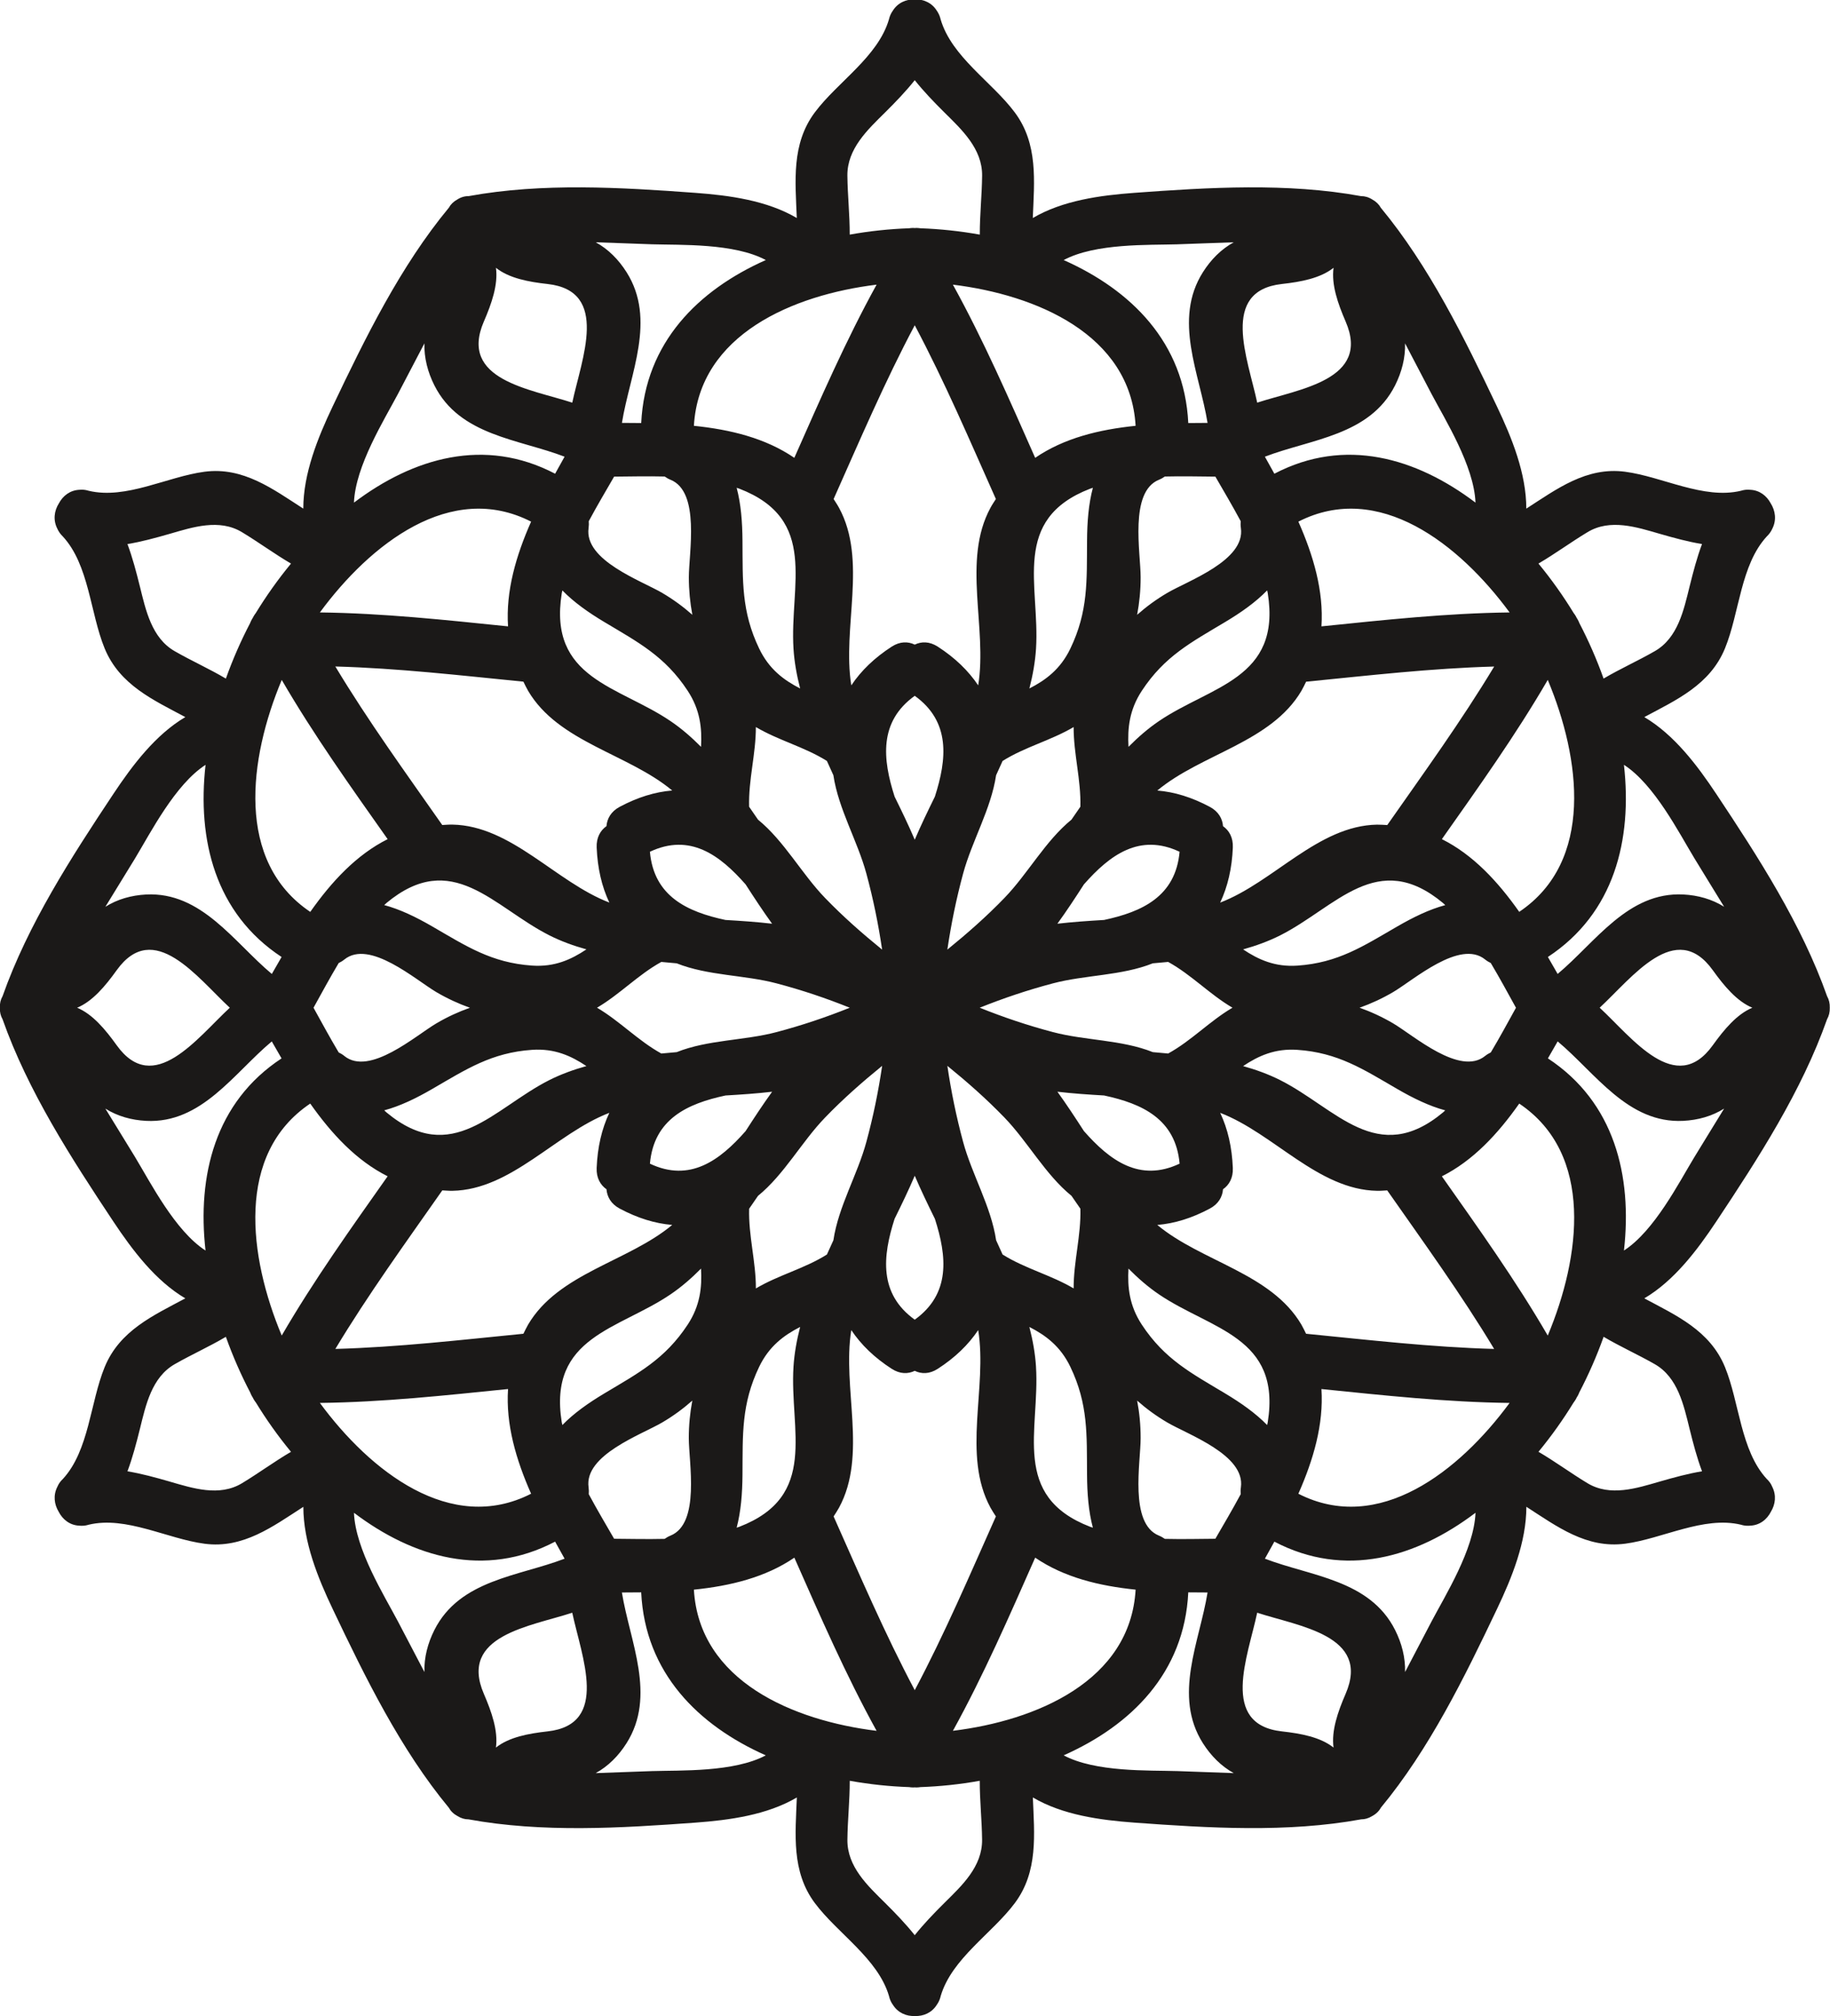 <?xml version="1.0" encoding="UTF-8" standalone="no"?>
<!-- Created with Inkscape (http://www.inkscape.org/) -->

<svg
   width="167.508mm"
   height="184.541mm"
   viewBox="0 0 167.508 184.541"
   version="1.1"
   id="svg5"
   xml:space="preserve"
   xmlns:inkscape="http://www.inkscape.org/namespaces/inkscape"
   xmlns:sodipodi="http://sodipodi.sourceforge.net/DTD/sodipodi-0.dtd"
   xmlns="http://www.w3.org/2000/svg"
   xmlns:svg="http://www.w3.org/2000/svg"><sodipodi:namedview
     id="namedview7"
     pagecolor="#ffffff"
     bordercolor="#000000"
     borderopacity="0.25"
     inkscape:showpageshadow="2"
     inkscape:pageopacity="0.0"
     inkscape:pagecheckerboard="0"
     inkscape:deskcolor="#d1d1d1"
     inkscape:document-units="mm"
     showgrid="false" /><defs
     id="defs2" /><g
     inkscape:label="Camada 1"
     inkscape:groupmode="layer"
     id="layer1"
     transform="translate(-885.583,161.828)"><g
       inkscape:label="Camada 1"
       id="layer1-6"
       transform="translate(-432.969,225.537)"><g
         id="Layer1000-9"
         transform="matrix(1.273,0,0,1.29,174.714,-156.773)"><path
           d="m 1009.16,-75.742 c 0.942,-1.126 1.785,-2.304 2.52,-3.487 0.059,-0.081 0.119,-0.158 0.171,-0.251 0.02,-0.037 0.04,-0.081 0.06,-0.119 0.022,-0.034 0.044,-0.067 0.065,-0.102 0.05,-0.083 0.082,-0.164 0.116,-0.247 0.654,-1.236 1.252,-2.565 1.753,-3.954 1.2,0.703 2.468,1.258 3.681,1.944 1.658,0.937 2.079,2.911 2.498,4.583 0.263,1.049 0.533,2.06 0.896,3.017 -1.006,0.163 -2.008,0.435 -3.044,0.729 -1.647,0.47 -3.558,1.089 -5.194,0.114 -1.198,-0.714 -2.317,-1.531 -3.522,-2.228 z m -9.591,15.625 c 0.025,-1.027 -0.236,-2.034 -0.716,-2.977 -1.825,-3.579 -6.07,-3.813 -9.364,-5.064 0.226,-0.398 0.455,-0.802 0.681,-1.209 5.066,2.619 10.2,1.133 14.463,-2.049 -0.103,2.604 -2.18,5.87 -3.162,7.712 -0.633,1.184 -1.262,2.387 -1.901,3.587 z m -24.549,5.913 c 4.852,-2.127 8.679,-5.853 8.96,-11.564 0.464,0.005 0.927,0.009 1.386,0.009 -0.572,3.497 -2.5,7.316 -0.335,10.694 0.579,0.896 1.317,1.632 2.218,2.122 -1.355,-0.042 -2.711,-0.103 -4.05,-0.144 -2.073,-0.064 -5.885,0.089 -8.18,-1.117 z m -8.56,10.455 c -0.774,0.759 -1.503,1.505 -2.149,2.306 -0.645,-0.801 -1.374,-1.547 -2.148,-2.306 -1.229,-1.201 -2.717,-2.556 -2.694,-4.469 0.015,-1.401 0.172,-2.782 0.168,-4.182 1.443,0.258 2.876,0.402 4.264,0.449 0.093,0.012 0.184,0.026 0.285,0.025 0.041,0 0.085,-0.006 0.126,-0.006 0.042,0 0.084,0.006 0.126,0.006 0.101,9.6e-4 0.192,-0.014 0.286,-0.025 1.385,-0.047 2.821,-0.191 4.261,-0.449 -0.002,1.4 0.154,2.781 0.169,4.182 0.021,1.914 -1.466,3.268 -2.694,4.469 z m -21.037,-9.338 c -1.34,0.041 -2.695,0.102 -4.052,0.144 0.903,-0.49 1.641,-1.225 2.217,-2.122 2.164,-3.378 0.238,-7.197 -0.333,-10.694 0.459,0 0.922,-0.005 1.387,-0.009 0.279,5.711 4.107,9.438 8.958,11.565 -2.293,1.205 -6.106,1.052 -8.178,1.116 z m -21.435,-18.329 c 4.264,3.182 9.397,4.668 14.464,2.049 0.226,0.408 0.453,0.812 0.682,1.209 -3.294,1.25 -7.539,1.485 -9.364,5.064 -0.48,0.943 -0.743,1.95 -0.716,2.977 -0.641,-1.2 -1.269,-2.403 -1.902,-3.587 -0.984,-1.842 -3.06,-5.108 -3.163,-7.712 z m -13.242,-2.212 c -1.035,-0.294 -2.037,-0.566 -3.044,-0.729 0.363,-0.957 0.633,-1.968 0.897,-3.017 0.419,-1.672 0.841,-3.646 2.498,-4.583 1.214,-0.686 2.48,-1.241 3.681,-1.944 0.502,1.39 1.097,2.719 1.752,3.954 0.035,0.082 0.066,0.163 0.115,0.247 0.02,0.034 0.044,0.067 0.064,0.102 0.021,0.038 0.04,0.081 0.062,0.119 0.051,0.094 0.112,0.169 0.171,0.249 0.734,1.184 1.577,2.363 2.519,3.489 -1.205,0.697 -2.324,1.514 -3.522,2.228 -1.635,0.975 -3.546,0.356 -5.194,-0.114 z m -2.483,-23.006 c -0.705,-1.149 -1.435,-2.297 -2.15,-3.459 0.873,0.541 1.875,0.816 2.934,0.87 3.989,0.199 6.31,-3.392 9.033,-5.637 0.23,0.4 0.465,0.802 0.703,1.204 -4.787,3.107 -6.074,8.326 -5.467,13.634 -2.189,-1.391 -3.962,-4.835 -5.054,-6.612 z m 0,-21.238 c 1.092,-1.777 2.864,-5.221 5.055,-6.613 -0.607,5.308 0.68,10.527 5.467,13.634 -0.238,0.403 -0.472,0.803 -0.702,1.204 -2.724,-2.245 -5.045,-5.834 -9.035,-5.638 -1.06,0.055 -2.061,0.331 -2.934,0.872 0.714,-1.161 1.445,-2.311 2.15,-3.459 z m 0.335,-19.261 c -0.264,-1.049 -0.533,-2.06 -0.896,-3.017 1.007,-0.163 2.011,-0.434 3.046,-0.728 1.648,-0.471 3.558,-1.09 5.192,-0.113 1.198,0.713 2.317,1.529 3.522,2.226 -0.949,1.136 -1.798,2.324 -2.536,3.516 -0.052,0.072 -0.106,0.138 -0.152,0.223 -0.02,0.034 -0.037,0.071 -0.056,0.105 -0.023,0.039 -0.049,0.078 -0.072,0.116 -0.056,0.092 -0.091,0.184 -0.13,0.275 -0.649,1.229 -1.239,2.545 -1.737,3.926 -1.201,-0.702 -2.468,-1.257 -3.681,-1.946 -1.657,-0.937 -2.08,-2.911 -2.5,-4.583 z m 20.456,-17.256 c -0.026,1.028 0.236,2.033 0.717,2.977 1.824,3.578 6.069,3.811 9.363,5.063 -0.228,0.399 -0.455,0.802 -0.681,1.208 -5.067,-2.619 -10.201,-1.13 -14.464,2.051 0.103,-2.603 2.178,-5.871 3.163,-7.712 0.633,-1.183 1.261,-2.388 1.902,-3.587 z m 24.548,-5.913 c -4.851,2.126 -8.679,5.853 -8.958,11.564 -0.465,-0.007 -0.929,-0.01 -1.387,-0.01 0.571,-3.497 2.498,-7.316 0.332,-10.694 -0.576,-0.898 -1.313,-1.632 -2.214,-2.121 1.355,0.041 2.71,0.102 4.05,0.143 2.072,0.063 5.886,-0.09 8.178,1.117 z m 8.561,-10.456 c 0.775,-0.758 1.503,-1.505 2.149,-2.306 0.646,0.801 1.375,1.548 2.15,2.306 1.227,1.201 2.714,2.558 2.694,4.471 -0.015,1.401 -0.171,2.783 -0.167,4.181 -1.443,-0.256 -2.88,-0.402 -4.265,-0.45 -0.094,-0.01 -0.185,-0.025 -0.286,-0.024 -0.042,0.002 -0.084,0.006 -0.126,0.007 -0.041,-9.6e-4 -0.085,-0.005 -0.126,-0.007 -0.101,-9.6e-4 -0.192,0.014 -0.285,0.024 -1.387,0.048 -2.822,0.193 -4.265,0.45 0.005,-1.398 -0.152,-2.779 -0.168,-4.181 -0.021,-1.913 1.467,-3.27 2.695,-4.471 z m 21.038,9.339 c 1.339,-0.041 2.693,-0.102 4.048,-0.143 -0.901,0.489 -1.641,1.223 -2.216,2.121 -2.166,3.378 -0.238,7.197 0.333,10.694 -0.46,0 -0.922,0.002 -1.386,0.01 -0.28,-5.711 -4.108,-9.438 -8.961,-11.564 2.293,-1.207 6.107,-1.054 8.181,-1.117 z m 21.432,18.329 c -4.263,-3.182 -9.397,-4.67 -14.463,-2.051 -0.228,-0.407 -0.455,-0.81 -0.681,-1.208 3.291,-1.252 7.539,-1.485 9.363,-5.063 0.48,-0.944 0.742,-1.949 0.717,-2.977 0.64,1.199 1.269,2.404 1.901,3.587 0.984,1.841 3.06,5.108 3.162,7.712 z m 13.242,2.211 c 1.035,0.295 2.039,0.565 3.045,0.728 -0.363,0.957 -0.631,1.968 -0.895,3.017 -0.419,1.672 -0.842,3.646 -2.5,4.583 -1.213,0.689 -2.48,1.244 -3.683,1.946 -0.497,-1.381 -1.087,-2.697 -1.735,-3.926 -0.04,-0.092 -0.076,-0.184 -0.132,-0.275 -0.021,-0.039 -0.05,-0.077 -0.073,-0.116 -0.018,-0.034 -0.034,-0.071 -0.054,-0.105 -0.045,-0.085 -0.1,-0.151 -0.153,-0.223 -0.738,-1.192 -1.586,-2.38 -2.536,-3.516 1.206,-0.697 2.324,-1.512 3.524,-2.226 1.634,-0.977 3.543,-0.358 5.191,0.113 z m 2.486,23.006 c 0.705,1.148 1.434,2.298 2.149,3.459 -0.874,-0.541 -1.877,-0.818 -2.935,-0.872 -3.99,-0.197 -6.312,3.393 -9.036,5.638 -0.228,-0.401 -0.463,-0.801 -0.701,-1.204 4.787,-3.107 6.073,-8.326 5.468,-13.634 2.19,1.392 3.962,4.836 5.056,6.613 z m 0,21.238 c -1.094,1.777 -2.866,5.22 -5.054,6.612 0.605,-5.308 -0.68,-10.527 -5.468,-13.634 0.237,-0.403 0.473,-0.804 0.702,-1.205 2.722,2.245 5.045,5.837 9.034,5.638 1.059,-0.054 2.062,-0.329 2.935,-0.87 -0.715,1.162 -1.444,2.31 -2.149,3.459 z m -26.806,16.44 c 4.503,0.452 9.001,0.934 13.529,0.986 -3.615,4.851 -9.412,9.355 -15.188,6.443 1.084,-2.418 1.825,-4.923 1.659,-7.429 z m 1.739,21.626 c -0.561,1.279 -1.034,2.619 -0.869,3.813 -0.946,-0.74 -2.337,-0.997 -3.717,-1.148 -4.479,-0.495 -2.439,-5.309 -1.773,-8.42 3.013,0.974 8.174,1.605 6.359,5.755 z m -12.999,-10.994 c -0.128,-0.089 -0.265,-0.168 -0.423,-0.231 -2.152,-0.859 -1.317,-5.187 -1.317,-6.925 0,-0.923 -0.087,-1.795 -0.252,-2.655 0.657,0.572 1.366,1.087 2.158,1.546 1.498,0.871 5.639,2.308 5.301,4.613 -0.025,0.169 -0.025,0.328 -0.013,0.482 -0.59,1.087 -1.224,2.142 -1.822,3.162 -1.174,0.01 -2.401,0.037 -3.631,0.008 z m -39.6,-0.008 c -0.597,-1.02 -1.232,-2.075 -1.822,-3.162 0.013,-0.154 0.011,-0.313 -0.013,-0.482 -0.338,-2.305 3.804,-3.742 5.302,-4.613 0.791,-0.459 1.5,-0.974 2.156,-1.546 -0.164,0.86 -0.252,1.732 -0.253,2.655 10e-4,1.738 0.836,6.066 -1.317,6.925 -0.158,0.063 -0.295,0.142 -0.421,0.231 -1.229,0.028 -2.458,0.002 -3.633,-0.008 z m -3.01,5.247 c 0.668,3.113 2.707,7.926 -1.771,8.42 -1.381,0.151 -2.772,0.408 -3.716,1.148 0.163,-1.194 -0.31,-2.534 -0.87,-3.813 -1.815,-4.15 3.346,-4.78 6.358,-5.755 z m -18.147,-14.886 c 4.527,-0.052 9.025,-0.534 13.53,-0.986 -0.169,2.506 0.573,5.011 1.658,7.429 -5.777,2.912 -11.572,-1.592 -15.188,-6.443 z M 920.845,-100.45 c 1.538,2.152 3.322,4.051 5.565,5.159 -2.643,3.7 -5.307,7.378 -7.615,11.3 -2.367,-5.577 -3.343,-12.882 2.05,-16.459 z m 14.224,-33.86 c -4.504,-0.454 -9.003,-0.937 -13.53,-0.988 3.616,-4.851 9.411,-9.356 15.187,-6.443 -1.085,2.418 -1.826,4.922 -1.658,7.431 z m -1.74,-21.628 c 0.56,-1.278 1.033,-2.62 0.87,-3.813 0.945,0.74 2.335,0.998 3.716,1.149 4.479,0.493 2.441,5.307 1.771,8.419 -3.012,-0.974 -8.174,-1.602 -6.358,-5.755 z m 13,10.995 c 0.126,0.088 0.264,0.168 0.421,0.23 2.152,0.858 1.318,5.186 1.318,6.924 0.002,0.924 0.089,1.798 0.253,2.658 -0.658,-0.573 -1.367,-1.087 -2.161,-1.549 -1.495,-0.869 -5.637,-2.307 -5.3,-4.611 0.024,-0.169 0.026,-0.328 0.013,-0.482 0.59,-1.088 1.226,-2.144 1.822,-3.162 1.175,-0.01 2.403,-0.038 3.633,-0.008 z m 39.599,0.008 c 0.597,1.018 1.231,2.074 1.821,3.16 -0.012,0.155 -0.012,0.315 0.013,0.484 0.338,2.305 -3.803,3.742 -5.3,4.611 -0.793,0.461 -1.502,0.975 -2.159,1.549 0.163,-0.86 0.252,-1.735 0.252,-2.658 0,-1.738 -0.834,-6.066 1.317,-6.924 0.158,-0.063 0.297,-0.142 0.423,-0.23 1.23,-0.03 2.456,-0.002 3.632,0.008 z m 3.008,-5.248 c -0.667,-3.113 -2.706,-7.926 1.773,-8.42 1.382,-0.151 2.77,-0.409 3.717,-1.149 -0.165,1.194 0.308,2.535 0.869,3.813 1.817,4.152 -3.346,4.781 -6.359,5.756 z m 18.149,14.885 c -4.528,0.051 -9.024,0.534 -13.529,0.988 0.167,-2.509 -0.575,-5.013 -1.659,-7.431 5.776,-2.913 11.573,1.592 15.188,6.443 z m 0.692,21.244 c -1.537,-2.154 -3.32,-4.052 -5.562,-5.159 2.641,-3.699 5.305,-7.377 7.613,-11.298 2.367,5.577 3.344,12.88 -2.051,16.457 z m -15.665,29.286 c -2.184,-3.654 -7.178,-4.456 -10.36,-7.071 1.239,-0.099 2.495,-0.483 3.779,-1.161 0.624,-0.329 0.905,-0.839 0.947,-1.37 0.437,-0.301 0.735,-0.802 0.705,-1.511 -0.059,-1.475 -0.364,-2.774 -0.908,-3.911 3.85,1.458 7.036,5.455 11.282,5.532 0.249,0.005 0.487,-0.018 0.728,-0.03 2.63,3.709 5.32,7.368 7.688,11.25 -4.524,-0.124 -9.017,-0.639 -13.523,-1.078 -0.111,-0.216 -0.21,-0.433 -0.339,-0.65 z m -19.081,2.985 c -0.06,-0.942 -0.233,-1.881 -0.477,-2.817 1.179,0.595 2.234,1.369 2.944,2.825 1.293,2.655 1.181,4.816 1.202,7.645 0.008,1.343 0.108,2.623 0.42,3.771 -0.065,-0.023 -0.133,-0.038 -0.198,-0.063 -5.717,-2.181 -3.602,-6.845 -3.892,-11.361 z m -21.105,7.653 c 0.021,-2.829 -0.093,-4.989 1.2,-7.645 0.712,-1.456 1.767,-2.23 2.945,-2.825 -0.244,0.937 -0.417,1.875 -0.478,2.817 -0.288,4.516 1.827,9.179 -3.89,11.361 -0.065,0.024 -0.134,0.04 -0.197,0.063 0.309,-1.148 0.41,-2.428 0.42,-3.771 z m -12.951,-3.51 c -0.013,-0.068 -0.035,-0.136 -0.046,-0.203 -0.98,-6.075 4.089,-6.564 7.829,-9.073 0.781,-0.523 1.503,-1.143 2.187,-1.825 0.076,1.325 -0.062,2.631 -0.962,3.98 -1.636,2.454 -3.552,3.436 -5.975,4.868 -1.153,0.681 -2.203,1.408 -3.034,2.253 z m -7.907,-16.62 c 4.245,-0.077 7.432,-4.074 11.283,-5.532 -0.545,1.138 -0.851,2.437 -0.911,3.911 -0.029,0.709 0.271,1.209 0.706,1.511 0.043,0.531 0.323,1.041 0.947,1.37 1.285,0.677 2.541,1.061 3.78,1.161 -3.181,2.615 -8.177,3.417 -10.361,7.071 -0.127,0.217 -0.228,0.434 -0.339,0.65 -4.506,0.439 -9,0.954 -13.522,1.078 2.368,-3.882 5.058,-7.541 7.689,-11.25 0.241,0.011 0.478,0.034 0.728,0.03 z m -1.447,-7.228 c 2.443,-1.396 4.246,-2.575 7.177,-2.775 1.609,-0.108 2.801,0.424 3.905,1.152 -0.929,0.256 -1.823,0.577 -2.665,0.994 -4.028,2.006 -6.983,6.181 -11.719,2.288 -0.054,-0.043 -0.101,-0.095 -0.152,-0.141 1.143,-0.303 2.293,-0.853 3.454,-1.518 z m 8.418,-10.898 c 0.842,0.418 1.736,0.739 2.666,0.994 -1.103,0.729 -2.296,1.261 -3.906,1.152 -2.931,-0.199 -4.733,-1.381 -7.176,-2.776 -1.162,-0.664 -2.314,-1.216 -3.458,-1.518 0.053,-0.046 0.101,-0.098 0.154,-0.142 4.737,-3.892 7.692,0.282 11.72,2.289 z m -1.527,-17.348 c 2.185,3.653 7.18,4.456 10.361,7.07 -1.239,0.099 -2.494,0.483 -3.78,1.16 -0.625,0.331 -0.904,0.84 -0.948,1.37 -0.434,0.304 -0.732,0.802 -0.704,1.512 0.061,1.474 0.366,2.772 0.911,3.91 -3.851,-1.457 -7.039,-5.455 -11.284,-5.532 -0.25,-0.005 -0.488,0.017 -0.73,0.029 -2.63,-3.707 -5.321,-7.367 -7.688,-11.248 4.522,0.122 9.017,0.637 13.523,1.077 0.111,0.218 0.21,0.435 0.339,0.651 z m 19.082,-2.987 c 0.061,0.943 0.233,1.882 0.477,2.818 -1.178,-0.596 -2.233,-1.368 -2.943,-2.826 -1.294,-2.654 -1.18,-4.815 -1.202,-7.642 -0.009,-1.344 -0.109,-2.622 -0.42,-3.771 0.065,0.024 0.132,0.038 0.197,0.064 5.719,2.181 3.602,6.844 3.891,11.357 z m 21.107,-7.65 c -0.021,2.828 0.092,4.988 -1.202,7.642 -0.71,1.458 -1.766,2.23 -2.944,2.826 0.244,-0.937 0.416,-1.875 0.477,-2.818 0.289,-4.513 -1.827,-9.176 3.892,-11.357 0.064,-0.026 0.134,-0.04 0.197,-0.064 -0.312,1.149 -0.412,2.427 -0.42,3.771 z m 12.951,3.509 c 0.011,0.07 0.033,0.136 0.044,0.204 0.983,6.077 -4.088,6.563 -7.83,9.073 -0.78,0.522 -1.5,1.142 -2.184,1.823 -0.076,-1.326 0.061,-2.631 0.96,-3.98 1.637,-2.456 3.551,-3.435 5.976,-4.868 1.153,-0.679 2.201,-1.407 3.034,-2.253 z m 7.907,16.62 c -4.247,0.076 -7.432,4.075 -11.285,5.532 0.544,-1.138 0.85,-2.436 0.91,-3.91 0.028,-0.71 -0.268,-1.209 -0.705,-1.512 -0.042,-0.53 -0.323,-1.039 -0.947,-1.37 -1.285,-0.677 -2.54,-1.061 -3.779,-1.16 3.181,-2.614 8.176,-3.417 10.36,-7.07 0.129,-0.216 0.229,-0.433 0.339,-0.651 4.508,-0.44 9.003,-0.955 13.524,-1.077 -2.368,3.88 -5.059,7.541 -7.688,11.248 -0.243,-0.011 -0.481,-0.033 -0.73,-0.029 z m 1.444,7.228 c -2.444,1.395 -4.246,2.577 -7.176,2.776 -1.611,0.108 -2.803,-0.424 -3.905,-1.152 0.929,-0.256 1.825,-0.577 2.665,-0.994 4.028,-2.007 6.984,-6.181 11.719,-2.289 0.053,0.043 0.101,0.096 0.152,0.142 -1.141,0.301 -2.293,0.854 -3.455,1.518 z m -22.525,14.518 c -0.621,-0.949 -1.247,-1.892 -1.908,-2.795 1.106,0.128 2.228,0.202 3.357,0.267 2.725,0.576 5.143,1.663 5.43,4.837 -2.876,1.341 -5.02,-0.224 -6.879,-2.31 z m -23.588,11.161 c 0.002,-1.912 -0.541,-3.746 -0.485,-5.655 0.215,-0.301 0.427,-0.608 0.638,-0.913 1.889,-1.519 3.136,-3.833 4.817,-5.55 1.297,-1.328 2.678,-2.526 4.108,-3.673 -0.271,1.817 -0.642,3.606 -1.136,5.4 -0.636,2.324 -2.006,4.568 -2.369,6.973 -0.157,0.338 -0.314,0.675 -0.467,1.014 -1.614,1.002 -3.464,1.446 -5.106,2.405 z m -2.192,-13.688 c 1.13,-0.065 2.254,-0.139 3.358,-0.267 -0.661,0.902 -1.286,1.845 -1.908,2.795 -1.859,2.085 -4.002,3.651 -6.878,2.31 0.286,-3.175 2.705,-4.262 5.429,-4.837 z m -9.232,-6.229 c 1.646,-0.951 2.953,-2.341 4.624,-3.248 0.367,0.035 0.737,0.069 1.105,0.099 2.252,0.886 4.867,0.816 7.186,1.423 1.806,0.47 3.545,1.047 5.258,1.727 -1.714,0.679 -3.454,1.257 -5.259,1.728 -2.32,0.608 -4.935,0.537 -7.185,1.423 -0.369,0.031 -0.738,0.063 -1.105,0.098 -1.67,-0.907 -2.978,-2.296 -4.624,-3.25 z m 10.684,-8.749 c 0.62,0.949 1.244,1.889 1.904,2.789 -1.103,-0.126 -2.227,-0.201 -3.354,-0.266 -2.725,-0.576 -5.145,-1.663 -5.431,-4.839 2.878,-1.338 5.023,0.228 6.881,2.316 z m 23.586,-11.164 c -0.003,1.912 0.538,3.745 0.485,5.653 -0.214,0.304 -0.428,0.61 -0.64,0.916 -1.886,1.519 -3.133,3.834 -4.815,5.551 -1.298,1.328 -2.68,2.524 -4.109,3.671 0.272,-1.816 0.642,-3.606 1.134,-5.399 0.639,-2.324 2.006,-4.57 2.37,-6.973 0.157,-0.338 0.314,-0.676 0.467,-1.014 1.617,-1.002 3.465,-1.447 5.108,-2.405 z m 2.19,13.687 c -1.129,0.065 -2.251,0.141 -3.357,0.266 0.662,-0.9 1.288,-1.841 1.907,-2.79 1.86,-2.087 4.003,-3.653 6.879,-2.315 -0.286,3.176 -2.705,4.263 -5.429,4.839 z m 9.232,6.226 c -1.645,0.954 -2.953,2.343 -4.624,3.25 -0.367,-0.035 -0.735,-0.067 -1.103,-0.098 -2.25,-0.886 -4.866,-0.815 -7.188,-1.423 -1.805,-0.47 -3.544,-1.048 -5.26,-1.728 1.716,-0.68 3.455,-1.256 5.26,-1.727 2.321,-0.607 4.935,-0.537 7.186,-1.423 0.369,-0.031 0.737,-0.064 1.105,-0.099 1.67,0.907 2.977,2.296 4.624,3.248 z m 18.166,-3.421 c 0.133,0.106 0.271,0.185 0.408,0.251 0.641,1.06 1.232,2.141 1.811,3.174 -0.579,1.029 -1.167,2.109 -1.81,3.169 -0.138,0.065 -0.276,0.145 -0.409,0.251 -1.813,1.446 -5.122,-1.444 -6.617,-2.315 -0.793,-0.459 -1.588,-0.82 -2.41,-1.108 0.82,-0.288 1.617,-0.649 2.409,-1.107 1.496,-0.871 4.804,-3.763 6.618,-2.316 z m -41.012,-18.71 c 2.589,1.838 2.315,4.492 1.447,7.156 -0.506,1.016 -1.003,2.029 -1.447,3.055 -0.443,-1.026 -0.94,-2.039 -1.447,-3.055 -0.868,-2.664 -1.144,-5.318 1.447,-7.156 z m -11.423,2.218 c 1.643,0.958 3.491,1.404 5.107,2.405 0.154,0.338 0.31,0.676 0.466,1.014 0.365,2.403 1.732,4.649 2.37,6.973 0.493,1.793 0.863,3.584 1.134,5.399 -1.43,-1.148 -2.81,-2.343 -4.108,-3.671 -1.682,-1.719 -2.93,-4.033 -4.816,-5.551 -0.212,-0.306 -0.424,-0.612 -0.639,-0.915 -0.056,-1.908 0.488,-3.742 0.485,-5.654 z m -29.59,23.337 c -0.133,-0.106 -0.27,-0.186 -0.408,-0.251 -0.641,-1.06 -1.231,-2.14 -1.81,-3.171 0.579,-1.03 1.169,-2.112 1.81,-3.171 0.138,-0.066 0.275,-0.145 0.407,-0.251 1.815,-1.447 5.122,1.445 6.619,2.316 0.793,0.458 1.589,0.819 2.409,1.107 -0.821,0.288 -1.618,0.648 -2.411,1.108 -1.496,0.87 -4.803,3.761 -6.617,2.315 z m 41.013,18.712 c -2.59,-1.84 -2.316,-4.492 -1.45,-7.156 0.509,-1.017 1.006,-2.032 1.45,-3.057 0.445,1.026 0.942,2.042 1.449,3.059 0.867,2.663 1.14,5.316 -1.449,7.154 z m 11.424,-2.219 c -1.645,-0.96 -3.491,-1.403 -5.108,-2.405 -0.153,-0.337 -0.31,-0.675 -0.465,-1.012 -0.364,-2.405 -1.734,-4.65 -2.372,-6.975 -0.492,-1.794 -0.862,-3.583 -1.133,-5.4 1.429,1.147 2.808,2.345 4.108,3.673 1.679,1.718 2.928,4.031 4.817,5.55 0.212,0.306 0.424,0.612 0.639,0.913 0.054,1.909 -0.489,3.743 -0.485,5.655 z m 14.85,-14.781 c -0.841,-0.417 -1.736,-0.738 -2.664,-0.994 1.103,-0.728 2.295,-1.261 3.905,-1.152 2.931,0.2 4.733,1.378 7.176,2.775 1.161,0.665 2.312,1.215 3.453,1.519 -0.051,0.046 -0.099,0.097 -0.152,0.14 -4.735,3.893 -7.69,-0.282 -11.719,-2.288 z m -26.274,-53.558 c 2.156,4.005 3.96,8.181 5.834,12.329 -0.131,0.203 -0.269,0.399 -0.389,0.621 -2.057,3.739 -0.21,8.513 -0.883,12.6 -0.707,-1.044 -1.67,-1.959 -2.91,-2.75 -0.597,-0.378 -1.175,-0.368 -1.652,-0.141 -0.478,-0.227 -1.056,-0.238 -1.652,0.141 -1.24,0.791 -2.203,1.706 -2.909,2.75 -0.673,-4.086 1.173,-8.861 -0.884,-12.6 -0.121,-0.222 -0.259,-0.417 -0.388,-0.621 1.873,-4.148 3.677,-8.324 5.833,-12.329 z m -22.304,21.065 c 2.423,1.433 4.338,2.412 5.976,4.868 0.899,1.349 1.036,2.654 0.961,3.98 -0.684,-0.682 -1.407,-1.302 -2.187,-1.823 -3.74,-2.51 -8.811,-2.997 -7.827,-9.073 0.011,-0.067 0.033,-0.135 0.044,-0.203 0.832,0.845 1.882,1.573 3.033,2.252 z m 22.304,75.78 c -2.155,-4.005 -3.96,-8.179 -5.834,-12.327 0.131,-0.204 0.268,-0.4 0.389,-0.62 2.057,-3.74 0.212,-8.515 0.882,-12.602 0.707,1.044 1.669,1.96 2.91,2.75 0.597,0.38 1.175,0.369 1.653,0.142 0.477,0.227 1.055,0.239 1.652,-0.142 1.24,-0.79 2.203,-1.706 2.91,-2.75 0.673,4.087 -1.174,8.862 0.884,12.602 0.121,0.22 0.257,0.416 0.389,0.62 -1.876,4.148 -3.68,8.322 -5.835,12.327 z m 22.303,-21.064 c -2.422,-1.432 -4.339,-2.414 -5.975,-4.868 -0.898,-1.349 -1.037,-2.655 -0.96,-3.98 0.683,0.682 1.406,1.302 2.185,1.825 3.742,2.509 8.811,2.998 7.83,9.073 -0.011,0.068 -0.033,0.135 -0.044,0.203 -0.833,-0.845 -1.884,-1.572 -3.036,-2.253 z m 23.213,-4.096 c -2.308,-3.921 -4.972,-7.599 -7.614,-11.299 2.243,-1.109 4.026,-3.007 5.564,-5.161 5.394,3.579 4.417,10.883 2.05,16.46 z m 14.711,-23.261 c -1.108,0.453 -2.025,1.537 -2.848,2.666 -2.662,3.657 -5.788,-0.528 -8.13,-2.668 2.345,-2.139 5.466,-6.321 8.132,-2.664 0.82,1.128 1.737,2.211 2.845,2.666 z m -44.346,-41.29 c -2.622,0.264 -5.148,0.87 -7.222,2.272 -1.862,-4.153 -3.695,-8.316 -5.916,-12.288 5.983,0.725 12.755,3.525 13.138,10.016 z m -18.624,-10.016 c -2.22,3.972 -4.053,8.135 -5.916,12.288 -2.075,-1.401 -4.6,-2.008 -7.221,-2.272 0.381,-6.49 7.154,-9.291 13.137,-10.016 z m -42.773,28.046 c 2.308,3.919 4.972,7.6 7.615,11.298 -2.242,1.108 -4.026,3.007 -5.564,5.161 -5.393,-3.578 -4.418,-10.881 -2.051,-16.458 z m -14.712,23.26 c 1.109,-0.455 2.027,-1.537 2.847,-2.666 2.666,-3.657 5.787,0.525 8.13,2.666 -2.344,2.139 -5.466,6.323 -8.13,2.666 -0.821,-1.129 -1.738,-2.213 -2.848,-2.666 z m 44.348,41.29 c 2.621,-0.264 5.146,-0.87 7.223,-2.27 1.861,4.152 3.694,8.315 5.914,12.287 -5.982,-0.724 -12.756,-3.524 -13.137,-10.016 z m 18.624,10.016 c 2.22,-3.972 4.054,-8.134 5.916,-12.287 2.074,1.4 4.6,2.006 7.222,2.27 -0.382,6.492 -7.155,9.293 -13.138,10.016 z m 48.325,-13.275 c 2.68,-0.347 5.645,-1.984 8.334,-1.35 0.168,0.053 0.338,0.079 0.505,0.075 0.01,9.6e-4 0.016,9.6e-4 0.022,9.6e-4 0.049,-9.6e-4 0.095,-0.005 0.142,-0.008 0.691,-0.028 1.212,-0.442 1.494,-0.996 0.317,-0.517 0.401,-1.156 0.094,-1.757 -0.022,-0.049 -0.045,-0.098 -0.071,-0.147 v -0.003 c -0.083,-0.15 -0.194,-0.29 -0.328,-0.413 -1.886,-2.028 -1.96,-5.426 -3.001,-7.933 -1.081,-2.603 -3.508,-3.665 -5.801,-4.879 2.142,-1.246 3.802,-3.414 5.185,-5.467 3.016,-4.481 6.131,-9.235 7.956,-14.339 0.135,-0.233 0.205,-0.507 0.195,-0.816 0.01,-0.31 -0.06,-0.585 -0.195,-0.819 -1.828,-5.101 -4.94,-9.857 -7.957,-14.335 -1.381,-2.053 -3.042,-4.221 -5.184,-5.468 2.293,-1.213 4.72,-2.276 5.801,-4.877 1.045,-2.516 1.115,-5.925 3.015,-7.95 0.122,-0.114 0.221,-0.241 0.302,-0.378 0.01,-0.016 0.016,-0.029 0.025,-0.043 0.018,-0.033 0.036,-0.069 0.053,-0.104 0.328,-0.621 0.23,-1.289 -0.11,-1.819 -0.288,-0.531 -0.796,-0.926 -1.467,-0.956 -0.049,-0.005 -0.097,-0.008 -0.148,-0.008 -0.01,0 -0.014,0 -0.02,0 -0.166,-9.7e-4 -0.333,0.024 -0.499,0.076 -2.691,0.637 -5.656,-1.002 -8.338,-1.35 -2.78,-0.359 -4.907,1.225 -7.099,2.618 -9e-4,-2.49 -1.036,-5.021 -2.113,-7.252 -2.343,-4.864 -4.875,-9.954 -8.348,-14.094 -0.133,-0.239 -0.337,-0.439 -0.612,-0.587 -0.264,-0.167 -0.541,-0.244 -0.816,-0.241 -5.299,-0.957 -10.944,-0.62 -16.302,-0.232 -2.456,0.178 -5.151,0.541 -7.295,1.786 0.105,-2.606 0.4,-5.253 -1.298,-7.496 -1.639,-2.169 -4.539,-3.935 -5.331,-6.605 -0.037,-0.163 -0.095,-0.315 -0.178,-0.455 -0.006,-0.013 -0.011,-0.024 -0.017,-0.037 -0.022,-0.035 -0.046,-0.07 -0.07,-0.105 -0.365,-0.585 -0.975,-0.833 -1.59,-0.812 -0.614,-0.02 -1.223,0.227 -1.589,0.812 -0.026,0.035 -0.048,0.07 -0.07,0.105 -0.007,0.013 -0.014,0.024 -0.021,0.037 -0.08,0.14 -0.138,0.291 -0.177,0.455 -0.791,2.67 -3.69,4.437 -5.332,6.605 -1.698,2.243 -1.4,4.89 -1.296,7.496 -2.142,-1.245 -4.84,-1.608 -7.296,-1.786 -5.357,-0.388 -11.002,-0.725 -16.301,0.232 -0.276,-0.004 -0.555,0.074 -0.823,0.245 -0.268,0.145 -0.468,0.343 -0.6,0.579 -3.476,4.14 -6.008,9.231 -8.354,14.098 -1.075,2.23 -2.11,4.762 -2.112,7.252 -2.19,-1.392 -4.319,-2.976 -7.098,-2.618 -2.682,0.348 -5.646,1.987 -8.337,1.35 -0.166,-0.052 -0.334,-0.078 -0.5,-0.076 -0.007,0 -0.014,0 -0.021,0 -0.048,0 -0.097,0.003 -0.145,0.008 -0.673,0.03 -1.184,0.427 -1.473,0.962 -0.337,0.527 -0.432,1.193 -0.104,1.812 0.015,0.037 0.033,0.072 0.052,0.107 0.008,0.013 0.016,0.025 0.026,0.039 0.078,0.139 0.179,0.266 0.3,0.38 1.901,2.026 1.972,5.435 3.015,7.95 1.082,2.601 3.51,3.665 5.803,4.877 -2.142,1.247 -3.804,3.415 -5.184,5.468 -3.016,4.479 -6.13,9.234 -7.956,14.334 -0.138,0.235 -0.208,0.511 -0.196,0.825 -0.01,0.306 0.059,0.579 0.194,0.812 1.825,5.104 4.941,9.858 7.957,14.339 1.381,2.052 3.043,4.221 5.184,5.467 -2.292,1.214 -4.72,2.276 -5.8,4.879 -1.041,2.508 -1.115,5.905 -3.001,7.933 -0.136,0.123 -0.245,0.264 -0.329,0.413 0,0.003 -2.9e-4,0.003 -2.9e-4,0.003 -0.027,0.049 -0.051,0.098 -0.073,0.147 -0.308,0.602 -0.222,1.243 0.095,1.76 0.284,0.553 0.805,0.966 1.493,0.993 0.048,0.004 0.096,0.007 0.143,0.008 0.007,0 0.014,0 0.021,-9.6e-4 0.167,0.004 0.336,-0.023 0.504,-0.075 2.689,-0.635 5.653,1.003 8.334,1.35 2.78,0.36 4.908,-1.227 7.1,-2.619 9.6e-4,2.491 1.035,5.024 2.112,7.253 2.345,4.866 4.877,9.956 8.35,14.098 0.135,0.24 0.341,0.441 0.619,0.588 0.259,0.161 0.529,0.238 0.796,0.236 5.301,0.96 10.95,0.62 16.312,0.233 2.456,-0.178 5.154,-0.541 7.296,-1.786 -0.104,2.605 -0.402,5.254 1.297,7.497 1.639,2.163 4.529,3.925 5.328,6.587 0.038,0.174 0.101,0.336 0.186,0.482 0.005,0.005 0.007,0.012 0.008,0.015 0.026,0.043 0.053,0.084 0.082,0.123 0.366,0.58 0.973,0.827 1.584,0.804 0.612,0.023 1.219,-0.225 1.584,-0.805 0.028,-0.039 0.054,-0.079 0.078,-0.119 0.005,-0.007 0.008,-0.014 0.012,-0.022 0.086,-0.144 0.145,-0.301 0.184,-0.473 0.799,-2.666 3.691,-4.428 5.329,-6.593 1.698,-2.243 1.403,-4.892 1.298,-7.497 2.143,1.245 4.839,1.608 7.295,1.786 5.364,0.387 11.011,0.726 16.312,-0.233 0.266,9.6e-4 0.532,-0.073 0.789,-0.231 0.284,-0.149 0.496,-0.354 0.631,-0.601 3.471,-4.14 6.003,-9.226 8.346,-14.091 1.077,-2.229 2.113,-4.763 2.113,-7.254 2.192,1.393 4.319,2.979 7.099,2.619 z"
           style="fill:#1b1918;fill-rule:evenodd;stroke-width:0.964"
           id="path6892" /></g></g></g></svg>
